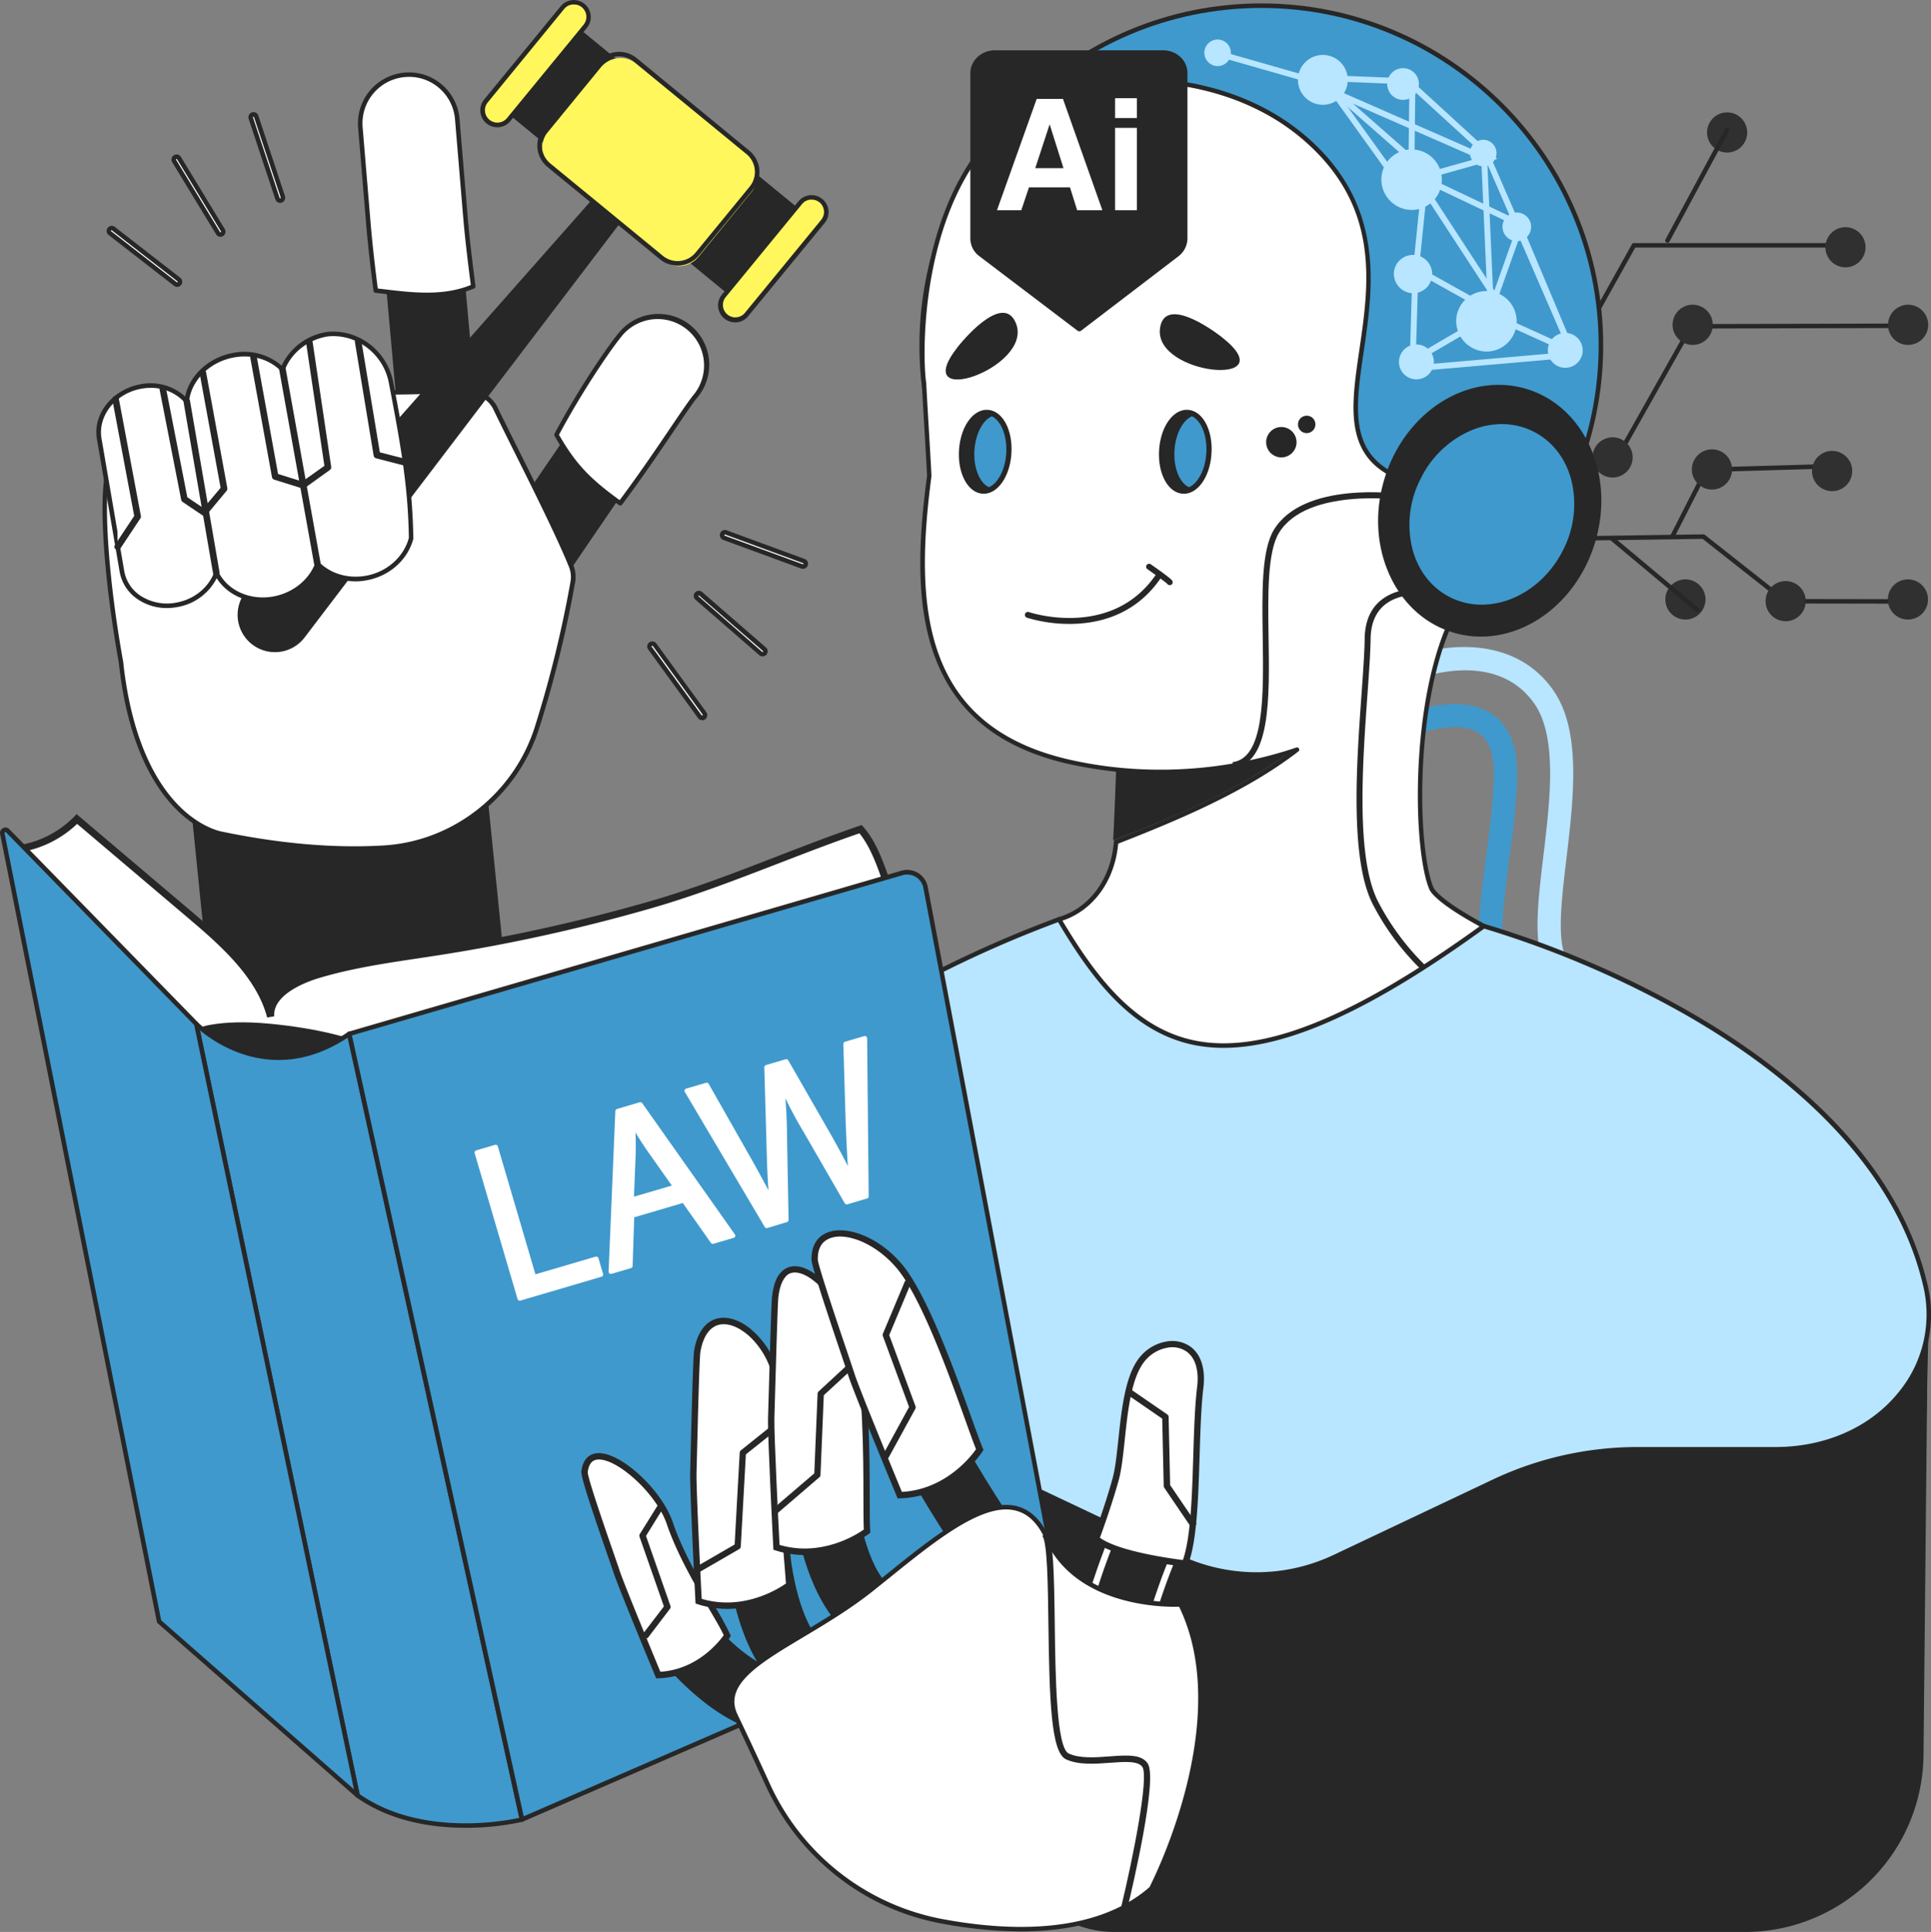 <?xml version="1.0" encoding="utf-8"?>
<svg xmlns="http://www.w3.org/2000/svg" data-name="Layer 2" viewBox="0 0 859.13 859.46">
  <rect x="0" y="0" width="859.13" height="859.46" fill="#808080" stroke="none"/>
  <defs>
    <clipPath id="a">
      <rect fill="none" height="80.2" width="97.33" x="440.19" y="30.21"/>
    </clipPath>
  </defs>
  <path d="M585.54,206.2a1,1,0,0,1,0-2L718.71,203l32.85-58.32a1,1,0,0,1,.88-.51l96.41-.25h0a1,1,0,0,1,0,2l-95.82.24-32.86,58.32a1,1,0,0,1-.87.51L585.55,206.2Z" fill="#272727"/>
  <path d="M563.89,174.94a1,1,0,1,1,0-2l126.53-.45,35.66-63.85a1,1,0,0,1,.88-.51H821a1,1,0,0,1,0,2H727.55L691.9,174a1,1,0,0,1-.88.52l-127.13.45Z" fill="#272727"/>
  <path d="M851.6,268.57h0l-57.27-.1a1,1,0,0,1-.62-.22l-36.18-28.53-174.64,2.52a1,1,0,0,1,0-2l175-2.53a1,1,0,0,1,.64.22l36.19,28.54,56.92.1a1,1,0,0,1,1,1A1,1,0,0,1,851.6,268.57Z" fill="#272727"/>
  <path d="M744,239.81a1,1,0,0,1-.46-.11,1,1,0,0,1-.44-1.35l15.18-29.82a1,1,0,0,1,.87-.56l58.34-1.66a1,1,0,0,1,.06,2L759.78,210l-14.91,29.28A1,1,0,0,1,744,239.81Z" fill="#272727"/>
  <path d="M794.6,258.5a8.93,8.93,0,1,1-9.06,8.8A8.92,8.92,0,0,1,794.6,258.5Z" fill="#303030"/>
  <path d="M849,257.75a8.93,8.93,0,1,1-9.06,8.8A8.93,8.93,0,0,1,849,257.75Z" fill="#303030"/>
  <path d="M750,257.75a8.93,8.93,0,1,1-9.06,8.8A8.93,8.93,0,0,1,750,257.75Z" fill="#303030"/>
  <path d="M815.24,200.59a8.95,8.95,0,1,1-9.06,8.83A9,9,0,0,1,815.24,200.59Z" fill="#303030"/>
  <path d="M761.8,199.9a8.94,8.94,0,1,1-9.06,8.82A8.95,8.95,0,0,1,761.8,199.9Z" fill="#303030"/>
  <path d="M753.16,135.56a8.94,8.94,0,1,1-9,8.81A8.92,8.92,0,0,1,753.16,135.56Z" fill="#303030"/>
  <path d="M821.15,101.06a8.93,8.93,0,1,1-9,8.82A8.94,8.94,0,0,1,821.15,101.06Z" fill="#303030"/>
  <path d="M768.5,50a8.93,8.93,0,1,1-9,8.83A8.94,8.94,0,0,1,768.5,50Z" fill="#303030"/>
  <path d="M849,135.56a8.94,8.94,0,1,1-9,8.83A9,9,0,0,1,849,135.56Z" fill="#303030"/>
  <path d="M717.52,194.54a8.94,8.94,0,1,1-9,8.83A9,9,0,0,1,717.52,194.54Z" fill="#303030"/>
  <path d="M741.88,108a1,1,0,0,1-.88-1.49L767.51,57.3a1,1,0,0,1,1.78,1l-26.52,49.17A1,1,0,0,1,741.88,108Z" fill="#272727"/>
  <path d="M755.14,272.3a1,1,0,0,1-.65-.23l-37.73-31.53a1,1,0,0,1,1.3-1.55l37.73,31.53a1,1,0,0,1,.12,1.42A1,1,0,0,1,755.14,272.3Z" fill="#272727"/>
  <path d="M448.73,812.34h0a47.13,47.13,0,0,0,47.13,47.12H776.37a79.43,79.43,0,0,0,79.43-78.64L857.45,615S464.67,704.73,448.73,812.34Z" fill="#272727"/>
  <path d="M858.1,588l-1.52,63.13A121,121,0,0,1,736,769.19L478.32,770l-95.66-121.2,247-51.24Z" fill="#272727"/>
  <rect fill="#272727" height="229.38" transform="matrix(.99 -.1 .1 .99 -38.87 17.95)" width="132.39" x="89.42" y="273.33"/>
  <path d="M681.22,458l-.41-.09c-28.76-7.18-24.13-42.53-19.65-76.71,1.66-12.71,3.38-25.85,3.43-37.43,0-8.87-2.29-14.86-6.89-17.8-9.28-5.92-27,.13-33.05,3a5.16,5.16,0,0,1-4.39-9.34c1.09-.52,27-12.52,43-2.34,7.8,5,11.73,13.89,11.68,26.55,0,12.23-1.81,25.7-3.52,38.73-4.78,36.49-6.53,60.75,11.92,65.36a5.16,5.16,0,0,1-2.09,10.1Z" fill="#3f99cc"/>
  <path d="M738.47,474.79a5.29,5.29,0,0,1-1.29-.39c-1.6-.73-39.53-18.21-50.46-45.42-4.49-11.18-2.42-28.51,0-48.58,2.94-24.64,6.28-52.56-4.09-67.4-17.31-24.76-52-11-52.38-10.87a5.17,5.17,0,0,1-3.89-9.57c14.7-6,47.15-10.62,64.73,14.53,12.62,18.06,9,48.06,5.88,74.54-2.14,17.88-4.15,34.77-.65,43.51,9.4,23.41,44.8,39.7,45.15,39.86a5.16,5.16,0,0,1-3,9.79Z" fill="#b8e5ff"/>
  <path d="M276,189.82l-36.81,53.9Z" fill="#fff"/>
  <path d="M237.84,261.23a17.56,17.56,0,0,1-13.19-27.4l36.8-53.91a17.55,17.55,0,0,1,29,19.79l-36.8,53.91A17.55,17.55,0,0,1,237.84,261.23Z" fill="#272727"/>
  <path d="M185.8,87.29,196.45,206Z" fill="#fff"/>
  <path d="M195.14,223.49A17.57,17.57,0,0,1,179,207.55L168.32,88.86a17.55,17.55,0,1,1,35-3.13l10.65,118.68A17.54,17.54,0,0,1,198,223.46,17.33,17.33,0,0,1,195.14,223.49Z" fill="#272727"/>
  <path d="M83.69,226.21a1.93,1.93,0,0,0,.53,0c.84-.21,83.63-20.56,114.16-25a1.8,1.8,0,0,0-.53-3.57c-30.7,4.51-113.66,24.9-114.49,25.11A1.81,1.81,0,0,0,82,224.84,1.79,1.79,0,0,0,83.69,226.21Z" fill="#272727"/>
  <path d="M210.57,127.41C209,115.8,207.78,104.94,207,96.08l-3.58-43a21.64,21.64,0,0,0-43.13,3.6l3.58,43c.72,8.56,1.87,18.74,3.26,29.57C181.84,131,196.65,133.35,210.57,127.41Z" fill="#fff"/>
  <path d="M189.9,132.2a164.79,164.79,0,0,1-19.48-1.55l-3.37-.4a1,1,0,0,1-.88-.87c-1.5-11.69-2.6-21.66-3.26-29.62l-3.58-43A22.67,22.67,0,0,1,180,32.31a22.34,22.34,0,0,1,16.46,5.19,22.57,22.57,0,0,1,8,15.5l3.58,43c.68,8.16,1.86,18.68,3.52,31.28a1,1,0,0,1-.6,1.06A52.91,52.91,0,0,1,189.9,132.2Zm-21.83-3.86,2.59.31c13,1.55,26.4,3.15,38.81-1.87-1.61-12.29-2.77-22.59-3.43-30.61l-3.59-43A20.54,20.54,0,0,0,195.17,39a20.32,20.32,0,0,0-15-4.72A20.66,20.66,0,0,0,161.34,56.6l3.58,43C165.57,107.35,166.62,117,168.07,128.34Z" fill="#272727"/>
  <path d="M306.92,145.8a21.65,21.65,0,0,0-30.52,2.45c-5.68,6.67-18.69,26.11-28.84,45.16,7.76,13.75,14.85,20.87,28.39,30.47,16.4-22,29.2-42.63,33.41-47.57A21.64,21.64,0,0,0,306.92,145.8Z" fill="#fff"/>
  <path d="M276,224.89a1,1,0,0,1-.59-.18c-14.27-10.13-21.24-17.61-28.68-30.8a1,1,0,0,1,0-1c10.53-19.76,23.59-39,29-45.35A22.7,22.7,0,0,1,307.57,145h0A22.69,22.69,0,0,1,310.13,177c-1.76,2.07-5.07,7-9.65,13.75-6.05,8.94-14.32,21.18-23.72,33.78A1,1,0,0,1,276,224.89ZM248.71,193.4c7.12,12.5,13.58,19.46,27,29.09,9.13-12.28,17.17-24.17,23.07-32.91,4.62-6.83,8-11.77,9.8-13.93a20.64,20.64,0,0,0-31.43-26.75C271.9,155.1,259.13,173.94,248.71,193.4Z" fill="#272727"/>
  <path d="M254.1,251.83c-7.43-18.38-26.32-54.81-33.63-70.05a12.94,12.94,0,0,0-11.11-7.3c-11.86-.52-23.8,0-35.71.12.29,1.87.57,3.72.86,5.56-44.64,3.66-123,10.28-126.87,31.33-2.69,14.64.17,49.75,6.2,83.1,7.58,70.94,45,76.44,45,76.44,25.72,5.34,50.25,7.44,72,6.13a76.47,76.47,0,0,0,68.25-53.85,506.62,506.62,0,0,0,15.8-64.46A12.86,12.86,0,0,0,254.1,251.83Z" fill="#fff"/>
  <path d="M157.76,378.55A292.13,292.13,0,0,1,98.59,372c-.34,0-9.74-1.53-20.14-11.89-9.51-9.46-21.67-28.5-25.61-65.44-6.28-34.71-8.83-69-6.2-83.38,3.71-20.19,67.15-27.16,126.71-32.07-.24-1.48-.47-3-.7-4.49a1,1,0,0,1,.23-.81,1,1,0,0,1,.75-.35c2.81,0,5.62-.1,8.43-.15,9-.18,18.25-.36,27.35,0a13.91,13.91,0,0,1,12,7.86c2.12,4.43,5.19,10.59,8.75,17.72,8.74,17.52,19.63,39.32,24.91,52.39a14,14,0,0,1,.83,7.56A511.66,511.66,0,0,1,240,323.61c-9.54,30.72-37.33,52.65-69.16,54.56Q164.45,378.55,157.76,378.55Zm17.06-203,.69,4.41a1,1,0,0,1-.92,1.16c-39.66,3.26-122.2,10-126,30.51-2.6,14.15,0,48.17,6.21,82.74,3.88,36.3,15.68,54.92,24.91,64.16,9.94,10,19.1,11.45,19.19,11.46,25.87,5.37,50,7.43,71.82,6.12,31-1.86,58.06-23.22,67.35-53.14a509.7,509.7,0,0,0,15.77-64.33,12,12,0,0,0-.71-6.47h0c-5.26-13-16.12-34.76-24.85-52.25-3.56-7.14-6.63-13.3-8.76-17.74a11.91,11.91,0,0,0-10.24-6.73c-9-.39-18.28-.21-27.22,0Z" fill="#272727"/>
  <rect fill="#272727" height="49.35" transform="rotate(-140.63 288.835 70.175)" width="136.58" x="220.55" y="45.5"/>
  <path d="M267.28,84.41l12.25,10-144,189.16a16.59,16.59,0,0,1-23.74,2.78h0a16.59,16.59,0,0,1-1.91-23.82Z" fill="#272727"/>
  <rect fill="#fff75c" height="60.6" rx="11.34" transform="matrix(-.77 -.63 .63 -.77 466.68 308.2)" width="87.45" x="244.74" y="40.32"/>
  <path d="M301.47,118.16a12.27,12.27,0,0,1-7.82-2.79l-50.08-41.1a12.35,12.35,0,0,1-1.71-17.37l24.06-29.32a12.36,12.36,0,0,1,17.37-1.72L333.37,67a12.32,12.32,0,0,1,1.71,17.37L311,113.65A12.35,12.35,0,0,1,301.47,118.16Zm-26-93.07a10.29,10.29,0,0,0-8,3.77L243.42,58.18a10.33,10.33,0,0,0,1.43,14.53l50.08,41.09a10.33,10.33,0,0,0,14.53-1.43l24.06-29.32a10.31,10.31,0,0,0-1.43-14.53L282,27.43A10.23,10.23,0,0,0,275.47,25.09Z" fill="#272727"/>
  <path d="M259.45,2.49h0a6.55,6.55,0,0,1,.91,9.2L226.29,53.22a6.56,6.56,0,0,1-9.21.9h0a6.55,6.55,0,0,1-.9-9.2L250.25,3.4A6.55,6.55,0,0,1,259.45,2.49Z" fill="#fff75c"/>
  <path d="M221.23,56.62a7.53,7.53,0,0,1-4.79-1.72,7.58,7.58,0,0,1-1.05-10.62L249.47,2.75a7.58,7.58,0,0,1,10.63-1h0a7.49,7.49,0,0,1,2.71,5.1,7.48,7.48,0,0,1-1.67,5.53L227.07,53.86A7.56,7.56,0,0,1,221.23,56.62ZM255.32,2l-.56,0A5.46,5.46,0,0,0,251,4L217,45.56a5.42,5.42,0,0,0-1.22,4,5.48,5.48,0,0,0,2,3.73,5.55,5.55,0,0,0,7.79-.76l34.07-41.53a5.54,5.54,0,0,0-.77-7.78h0A5.43,5.43,0,0,0,255.32,2Z" fill="#272727"/>
  <path d="M365.23,89.28h0a6.56,6.56,0,0,1,.91,9.2L332.06,140a6.55,6.55,0,0,1-9.2.9h0a6.55,6.55,0,0,1-.91-9.2L356,90.18A6.56,6.56,0,0,1,365.23,89.28Z" fill="#fff75c"/>
  <path d="M327,143.4a7.55,7.55,0,0,1-5.82-12.33l34.07-41.53a7.58,7.58,0,0,1,10.63-1h0a7.55,7.55,0,0,1,1.05,10.62l-34.08,41.53a7.45,7.45,0,0,1-5.09,2.71A6.56,6.56,0,0,1,327,143.4Zm34.1-54.59a5.07,5.07,0,0,0-.55,0,5.46,5.46,0,0,0-3.74,2l-34.07,41.52a5.53,5.53,0,0,0,8.55,7l34.07-41.53a5.52,5.52,0,0,0-.76-7.78h0A5.48,5.48,0,0,0,361.09,88.81Z" fill="#272727"/>
  <path d="M144.79,148.82a25.43,25.43,0,0,0-19.11,15.56c-5.25-5.32-13.49-8-22.18-6.31-9.79,1.91-17.31,8.76-19.75,17a20.78,20.78,0,0,0-.64,3.59c-4.63-5.41-12.46-8.23-20.75-6.62-8.77,1.71-15.52,7.85-17.7,15.19a17.67,17.67,0,0,0-.51,8l10.11,59C56.07,264.69,67.14,271.34,79,269a22.84,22.84,0,0,0,17.25-14.1c4.25,8.6,14.68,13.56,25.81,11.39,9.2-1.79,16.3-8,19.15-15.51,5.26,5.29,13.48,7.94,22.13,6.26a24.83,24.83,0,0,0,19.54-17.62c-.35-23.82-3.78-42.34-8.93-69.32a26.35,26.35,0,0,0-26.49-21.58A16.56,16.56,0,0,0,144.79,148.82Z" fill="#fff"/>
  <path d="M74.33,270.5a23.08,23.08,0,0,1-13.1-3.94,18.64,18.64,0,0,1-8-12.22l-10.11-59a18.54,18.54,0,0,1,.53-8.49C46,179,53.3,172.73,62.17,171a23,23,0,0,1,20.22,5.4c.1-.55.23-1.11.39-1.67,2.62-8.8,10.68-15.73,20.53-17.65a25.58,25.58,0,0,1,22,5.56,26.66,26.66,0,0,1,19.28-14.81,17,17,0,0,1,2.84-.29c13.16-.44,25,9.19,27.51,22.4,5.33,27.88,8.61,46.15,8.95,69.49a1.27,1.27,0,0,1,0,.28c-2.44,9.21-10.41,16.42-20.33,18.35a25.66,25.66,0,0,1-21.95-5.51,26.71,26.71,0,0,1-19.33,14.76c-10.5,2.05-20.82-2.07-25.87-10.09A24.16,24.16,0,0,1,79.19,270,25.89,25.89,0,0,1,74.33,270.5ZM67,172.55a23.26,23.26,0,0,0-4.44.43c-8.14,1.59-14.78,7.27-16.92,14.49a16.5,16.5,0,0,0-.48,7.57l10.11,59a16.65,16.65,0,0,0,7.12,10.9A21.71,21.71,0,0,0,78.81,268c7.68-1.49,14-6.65,16.49-13.46a1,1,0,0,1,.9-.66,1,1,0,0,1,1,.56c4.16,8.41,14.32,12.87,24.71,10.85,8.5-1.65,15.55-7.35,18.4-14.87a1,1,0,0,1,.73-.63,1,1,0,0,1,.93.27c5.27,5.3,13.2,7.54,21.22,6,9.11-1.77,16.44-8.34,18.72-16.75-.35-23.11-3.62-41.29-8.91-69-2.34-12.24-13.28-21.17-25.47-20.76a15.27,15.27,0,0,0-2.51.25h0c-8.47,1.65-15.5,7.37-18.35,14.93a1,1,0,0,1-.74.63,1,1,0,0,1-.93-.28c-5.26-5.34-13.22-7.59-21.26-6-9.13,1.77-16.58,8.15-19,16.24a18.81,18.81,0,0,0-.61,3.41,1,1,0,0,1-1.77.54A20.05,20.05,0,0,0,67,172.55Zm77.8-23.73h0Z" fill="#272727"/>
  <path d="M125.68,164.38l15.53,86.43Z" fill="#fff"/>
  <path d="M141.21,252.27a1.45,1.45,0,0,1-1.43-1.2l-15.53-86.43a1.46,1.46,0,1,1,2.87-.52l15.53,86.44a1.46,1.46,0,0,1-1.18,1.69A1.14,1.14,0,0,1,141.21,252.27Z" fill="#272727"/>
  <path d="M83.11,178.61l13.14,76.32Z" fill="#fff"/>
  <path d="M96.25,256.39a1.46,1.46,0,0,1-1.44-1.21L81.67,178.86a1.46,1.46,0,1,1,2.87-.5l13.15,76.32a1.48,1.48,0,0,1-1.19,1.69Z" fill="#272727"/>
  <polygon fill="#fff" points="52.35 243.22 61.25 229.79 51.44 177.6 52.35 243.22"/>
  <path d="M52.35,244.68a1.43,1.43,0,0,1-.81-.25,1.46,1.46,0,0,1-.41-2l8.58-12.93L50,177.87a1.46,1.46,0,0,1,2.87-.54l9.81,52.19a1.47,1.47,0,0,1-.22,1.08L53.56,244A1.44,1.44,0,0,1,52.35,244.68Z" fill="#272727"/>
  <path d="M90.86,229.46a1.53,1.53,0,0,1-.82-.24l-8.8-5.93a1.5,1.5,0,0,1-.62-.93L71,173.26a1.46,1.46,0,1,1,2.86-.56l9.48,48.51,7.21,4.85L98.15,217l-9.3-50.76a1.46,1.46,0,1,1,2.87-.52l9.42,51.43a1.46,1.46,0,0,1-.31,1.19L92,228.94A1.45,1.45,0,0,1,90.86,229.46Z" fill="#272727"/>
  <path d="M134.72,217.28a1.59,1.59,0,0,1-.43-.06L122,213.38a1.44,1.44,0,0,1-1-1.13l-9.61-52.92a1.45,1.45,0,0,1,1.17-1.69,1.46,1.46,0,0,1,1.7,1.17l9.45,52.05,10.79,3.36,9.83-7-8.12-54.57a1.46,1.46,0,0,1,2.89-.43l8.25,55.45a1.47,1.47,0,0,1-.59,1.4l-11.15,8A1.46,1.46,0,0,1,134.72,217.28Z" fill="#272727"/>
  <path d="M180.34,207.14a1.49,1.49,0,0,1-.36,0l-12.67-3.27a1.46,1.46,0,0,1-1.07-1.18l-8.33-50.47a1.46,1.46,0,0,1,2.88-.48L169,201.23l11.75,3a1.44,1.44,0,0,1,1,1.77A1.46,1.46,0,0,1,180.34,207.14Z" fill="#272727"/>
  <path d="M856.59,571.74C830.19,458.62,660.18,412,660.18,412l-100.51-2.14h-1.21L471.17,409S310.23,464.25,267.49,571.74c-14.39,36.18,21.31,73,66.76,73h54.92a149.66,149.66,0,0,1,63.95,14.13L525,693a80,80,0,0,0,34.12,7.53h0A80,80,0,0,0,593.18,693L665,658.87A149.61,149.61,0,0,1,729,644.74h60.86C835.27,644.74,865.33,609.17,856.59,571.74Z" fill="#b8e5ff"/>
  <path d="M559.07,701.49a81.08,81.08,0,0,1-34.55-7.63l-71.83-34.08a149,149,0,0,0-63.52-14H334.25c-25.69,0-49.56-11.66-62.3-30.44-9.3-13.7-11.22-29.31-5.4-43.95,22.18-55.78,76.57-97.23,118.29-122.18a515.54,515.54,0,0,1,86-41.17,1.33,1.33,0,0,1,.34-.05l87.29.88h1.2L660.21,411l.24,0A442.66,442.66,0,0,1,749,448.56c26.68,15,49,31.78,66.51,49.79,21.86,22.56,36,47.18,42.08,73.16a56.4,56.4,0,0,1-11,48.75c-12.86,16.2-33.53,25.49-56.73,25.49H729a149,149,0,0,0-63.51,14l-71.83,34.08A81.08,81.08,0,0,1,559.07,701.49ZM471.34,410a515.13,515.13,0,0,0-85.5,40.95c-41.44,24.79-95.45,65.93-117.41,121.18-5.57,14-3.73,28.94,5.19,42.07,12.37,18.23,35.6,29.55,60.63,29.55h54.92A150.81,150.81,0,0,1,453.55,658L525.39,692a80,80,0,0,0,67.36,0L664.58,658A150.88,150.88,0,0,1,729,643.73h60.86c22.58,0,42.67-9,55.14-24.73a54.4,54.4,0,0,0,10.65-47c-13.56-58.06-66-98.19-107.58-121.62A441.52,441.52,0,0,0,660,413l-100.39-2.13h-1.19Z" fill="#272727"/>
  <path d="M495.27,373.86c1.3-25.54,2-54,2-54l121.84-43C599,329.9,548.6,353.49,495.27,373.86Z" fill="#272727"/>
  <path d="M410.08,153.64a151.1,151.1,0,1,1,151.11,151.1A151.1,151.1,0,0,1,410.08,153.64Z" fill="#3f99cc"/>
  <path d="M561.18,305.75c-83.87,0-152.11-68.23-152.11-152.11S477.31,1.52,561.18,1.52,713.29,69.76,713.29,153.64,645.06,305.75,561.18,305.75Zm0-302.21c-82.76,0-150.09,67.34-150.09,150.1s67.33,150.09,150.09,150.09S711.27,236.4,711.27,153.64,643.94,3.54,561.18,3.54Z" fill="#272727"/>
  <path d="M502.59,35.61c-95.16,1.29-94.31,118.51-91.45,135.2v0c-.09.95,2.38,40,2.27,41-6.46,49.44-8.63,110.33,61.18,126.81,35.87,8.4,72.7,4.86,102.44-5.16-22.62,17.45-51.4,29.72-80.48,41-1.29,17.46-11.8,30.58-25.38,34.46,36.2,61.08,74,86.4,189,3-22-11.84-23.34-16.81-23.34-16.81C628.63,375.54,628,297,652.83,264c5.88-8.73,11.32-17.59,16.57-26.48-5.36-17-16.74-42.46-36.9-22-69.88-15.76,16.56-95.32-52.24-154.31C559.3,43.27,530.94,35.22,502.59,35.61Z" fill="#fff"/>
  <path d="M544.36,466.15A65.83,65.83,0,0,1,531,464.83c-27.94-5.79-45.68-30-60.69-55.35a1,1,0,0,1-.07-.89,1,1,0,0,1,.66-.59c13.76-3.93,23.44-17.11,24.66-33.56a1,1,0,0,1,.64-.87c24.75-9.63,52.75-21.18,75.36-37.29a190.73,190.73,0,0,1-97.19,3.34c-31.74-7.5-51.34-24.42-59.92-51.73-7.46-23.73-5.21-51.84-2-76.2,0-.72-.61-11.45-1.17-20.93-.82-13.84-1.11-18.87-1.11-19.86C408.5,161.08,406.68,101,437.49,64c15.89-19.12,37.8-29,65.09-29.38h0c30.54-.42,58.38,8.76,78.34,25.87,35.43,30.37,30.1,66.65,25.83,95.81-4.14,28.2-7.41,50.5,25.43,58.15,6.12-6.07,12-8.49,17.46-7.17,8.1,1.94,15.07,12,20.72,29.94a1.06,1.06,0,0,1-.09.82c-6.09,10.31-11.36,18.74-16.6,26.53C629,297.42,629.75,375.6,637.77,394.79a.78.78,0,0,1,.05.14s2,5,22.84,16.17a1,1,0,0,1,.53.82,1,1,0,0,1-.41.89C611,448.89,573.48,466.15,544.36,466.15Zm-71.67-56.59c14.64,24.52,31.94,47.74,58.71,53.29,30,6.2,70.29-9.92,126.89-50.74-19.58-10.68-22.09-15.69-22.4-16.58C627.76,376,627,296.69,652,263.38c5.12-7.61,10.31-15.9,16.28-26-5.4-16.93-11.83-26.4-19.13-28.16-4.85-1.16-10.22,1.2-15.95,7a1,1,0,0,1-1,.28C597,208.58,600.61,184.21,604.75,156c4.42-30.16,9.44-64.34-25.15-94-19.58-16.78-46.94-25.8-77-25.38h0c-26.68.36-48.07,10-63.57,28.65-30.42,36.59-28.52,96-26.9,105.37a1,1,0,0,1,0,.17V171c0,.68.58,10.78,1.11,19.69.92,15.54,1.21,20.79,1.16,21.29-7.34,56.16-5.1,110.25,60.4,125.72,33,7.72,69.15,5.89,101.89-5.13a1,1,0,0,1,.94,1.75c-23.41,18.05-53.59,30.61-80.14,41C496.07,391.74,486.44,405,472.69,409.56Zm29.9-373.95h0Z" fill="#272727"/>
  <path d="M617.19,213.5c8.78-29.23,36.32-46.78,61.51-39.21s38.5,37.4,29.71,66.62-36.32,46.78-61.51,39.21S608.4,242.72,617.19,213.5Z" fill="#272727"/>
  <path d="M658.88,283.2a42.76,42.76,0,0,1-12.36-1.82c-12.56-3.76-22.65-13-28.42-25.91s-6.52-27.91-2.17-42.35c7.41-24.68,28.3-41.91,50.8-41.91A43,43,0,0,1,679.08,173c12.56,3.78,22.66,13,28.43,25.92s6.51,27.91,2.17,42.35C702.27,266,681.38,283.2,658.88,283.2Zm7.85-109.35c-21.35,0-41.2,16.46-48.27,40-4.16,13.83-3.43,28.22,2,40.51s15,20.92,26.77,24.46a40.27,40.27,0,0,0,11.6,1.71c21.34,0,41.19-16.46,48.27-40,4.16-13.83,3.43-28.22-2.06-40.51s-15-20.92-26.77-24.47A40.24,40.24,0,0,0,666.73,173.85Z" fill="#272727"/>
  <path d="M631.19,212.45c10.5-20.86,33.58-30.42,51.56-21.37s24,33.29,13.53,54.15-33.59,30.41-51.56,21.37S620.69,233.3,631.19,212.45Z" fill="#3f99cc"/>
  <path d="M659.18,271a33,33,0,0,1-14.92-3.5c-9-4.51-15.33-12.79-18-23.31a46.6,46.6,0,0,1,4-32.2h0a46.53,46.53,0,0,1,23.49-22.37c10-4.15,20.46-4,29.42.56s15.34,12.79,18,23.3a46.6,46.6,0,0,1-4,32.2C689.2,261.53,674,271,659.18,271Zm9-82.33a35.66,35.66,0,0,0-13.67,2.81A44.61,44.61,0,0,0,632.1,212.9h0a44.61,44.61,0,0,0-3.83,30.8c2.48,9.94,8.49,17.75,16.91,22,17.45,8.79,40-.6,50.21-20.91A44.63,44.63,0,0,0,699.21,214c-2.48-9.94-8.49-17.74-16.92-22A31.1,31.1,0,0,0,668.22,188.67Zm-37,23.78h0Z" fill="#272727"/>
  <path d="M548.71,341.69l-.34-2.62c14.23-1.83,13.82-29.24,13.43-55.75-.3-19.83-.58-38.55,5-47.69,13.33-21.68,55.06-16.08,56.82-15.83l-.36,2.61c-.42-.06-41.78-5.6-54.21,14.61-5.22,8.47-4.93,27.68-4.65,46.26C564.85,311,565.28,339.56,548.71,341.69Z" fill="#272727"/>
  <path d="M576.85,196.72a6.76,6.76,0,1,1-6.76-6.76A6.77,6.77,0,0,1,576.85,196.72Z" fill="#272727"/>
  <path d="M585.23,188.7a3.87,3.87,0,1,1-3.86-3.76A3.81,3.81,0,0,1,585.23,188.7Z" fill="#272727"/>
  <path d="M428.06,199.68c.79-9.55,6.05-16.72,11.73-16s9.63,9,8.84,18.6-6.05,16.72-11.73,16S427.25,209.23,428.06,199.68Z" fill="#272727"/>
  <path d="M437.68,219.64a7.69,7.69,0,0,1-.95-.06c-6.48-.8-10.87-9.59-10-20s6.67-18,13.21-17.21,10.86,9.61,10,20C449.12,212.22,443.85,219.64,437.68,219.64ZM439,185c-4.63,0-8.95,6.66-9.63,14.84-.73,8.7,2.79,16.56,7.69,17.17s9.52-6.12,10.25-14.8-2.8-16.56-7.69-17.18C439.42,185,439.21,185,439,185Z" fill="#272727"/>
  <path d="M517.13,199.68c.79-9.55,6-16.72,11.73-16s9.63,9,8.84,18.6-6.05,16.72-11.73,16S516.32,209.23,517.13,199.68Z" fill="#272727"/>
  <path d="M526.75,219.64a7.69,7.69,0,0,1-1-.06c-6.48-.8-10.87-9.59-10-20s6.67-18,13.21-17.21,10.86,9.61,10,20C538.19,212.22,532.92,219.64,526.75,219.64ZM528.08,185c-4.64,0-9,6.66-9.64,14.84-.73,8.7,2.79,16.56,7.69,17.17s9.52-6.12,10.25-14.8-2.8-16.56-7.69-17.18C528.49,185,528.28,185,528.08,185Z" fill="#272727"/>
  <path d="M441.26,184.12c-4.42,1.61-8.08,7.77-8.73,15.58-.73,8.72,2.54,16.3,7.43,18.12,4.4-1.64,8-7.75,8.66-15.54C449.35,193.58,446.12,186,441.26,184.12Z" fill="#3f99cc"/>
  <path d="M440,218.83a1,1,0,0,1-.35-.06c-5.44-2-8.84-10.09-8.08-19.16.67-8,4.44-14.64,9.38-16.44a1.05,1.05,0,0,1,.7,0c5.4,2.05,8.77,10.12,8,19.19-.67,8-4.41,14.58-9.32,16.41A1,1,0,0,1,440,218.83Zm1.29-33.62c-4,1.72-7.13,7.62-7.71,14.57-.66,7.84,2.09,15,6.42,16.95,4-1.74,7.08-7.63,7.65-14.53C448.27,194.35,445.55,187.16,441.25,185.21Z" fill="#272727"/>
  <path d="M530.33,184.12c-4.41,1.61-8.08,7.77-8.73,15.58-.74,8.72,2.54,16.3,7.43,18.12,4.39-1.64,8-7.75,8.66-15.54C538.42,193.58,535.19,186,530.33,184.12Z" fill="#3f99cc"/>
  <path d="M529,218.83a1,1,0,0,1-.35-.06c-5.45-2-8.85-10.09-8.08-19.16.67-8,4.44-14.64,9.38-16.44a1.05,1.05,0,0,1,.7,0c5.41,2.05,8.77,10.12,8,19.19-.67,8-4.41,14.58-9.31,16.41A1.13,1.13,0,0,1,529,218.83Zm1.29-33.62c-4,1.72-7.13,7.62-7.71,14.57-.66,7.84,2.08,15,6.42,16.95,4-1.74,7.08-7.63,7.65-14.53C537.34,194.35,534.62,187.16,530.32,185.21Z" fill="#272727"/>
  <path d="M475.89,277.55a65.29,65.29,0,0,1-19-2.76,1.32,1.32,0,0,1,.86-2.5c.37.13,37.42,12.46,57.08-17.48a1.32,1.32,0,0,1,2.21,1.45C505.68,273.6,488.85,277.55,475.89,277.55Z" fill="#272727"/>
  <path d="M520.39,260.29a1.34,1.34,0,0,1-1.1-.58c-.61-.66-4.89-3.78-8.73-6.47a1.32,1.32,0,1,1,1.51-2.16c8.92,6.23,9.32,7,9.48,7.26a1.32,1.32,0,0,1-1.16,2Z" fill="#272727"/>
  <path d="M544,150.3c27.91,22.29-30.54,16.69-27.91-4.13C517.89,132,537.54,145.15,544,150.3Z" fill="#272727"/>
  <path d="M425.93,154.58c-21.95,28.18,33.59,9.12,26.17-10.51C447.06,130.74,431,148.07,425.93,154.58Z" fill="#272727"/>
  <path d="M638.52,263.77a1.33,1.33,0,0,1-1.53,1.07c-.13,0-13.11-2.25-21,4.31-4,3.31-6.09,8.37-6.18,15-.09,6.22-.68,14.64-1.38,24.43-2.2,30.77-5.24,72.89,4.63,92.37a110.85,110.85,0,0,0,21.47,28.89l-2.36,1.38a113.86,113.86,0,0,1-21.47-29.09c-10.19-20.11-7.15-62.67-4.9-93.74.68-9.73,1.29-18.13,1.36-24.28.11-7.49,2.52-13.23,7.15-17,8.87-7.33,22.6-5,23.17-4.87A1.32,1.32,0,0,1,638.52,263.77Z" fill="#272727"/>
  <path d="M622.42,161a7.76,7.76,0,1,1,7.75,7.76A7.75,7.75,0,0,1,622.42,161Z" fill="#b8e5ff"/>
  <path d="M688.65,155.87a7.76,7.76,0,1,1,7.76,7.75A7.77,7.77,0,0,1,688.65,155.87Z" fill="#b8e5ff"/>
  <path d="M647.88,142.62a13.46,13.46,0,1,1,13.46,13.77A13.6,13.6,0,0,1,647.88,142.62Z" fill="#b8e5ff"/>
  <path d="M614.58,79.63A13.46,13.46,0,1,1,628,93.4,13.61,13.61,0,0,1,614.58,79.63Z" fill="#b8e5ff"/>
  <path d="M535.82,23.41a5.91,5.91,0,1,1,5.91,6A6,6,0,0,1,535.82,23.41Z" fill="#b8e5ff"/>
  <path d="M654,68a5.91,5.91,0,1,1,5.91,6A6,6,0,0,1,654,68Z" fill="#b8e5ff"/>
  <path d="M577.47,35.49a11.09,11.09,0,1,1,11.09,11.13A11.1,11.1,0,0,1,577.47,35.49Z" fill="#b8e5ff"/>
  <path d="M617.19,37.36a7.05,7.05,0,1,1,7,7.07A7.06,7.06,0,0,1,617.19,37.36Z" fill="#b8e5ff"/>
  <path d="M620.15,121.55a8.53,8.53,0,1,1,8.52,8.91A8.71,8.71,0,0,1,620.15,121.55Z" fill="#b8e5ff"/>
  <path d="M668.48,100.77a6.37,6.37,0,1,1,6.37,6.51A6.44,6.44,0,0,1,668.48,100.77Z" fill="#b8e5ff"/>
  <path d="M632.77,159.38a1.3,1.3,0,0,1-1.14-.65,1.32,1.32,0,0,1,.47-1.81l31.31-18.29,34.51,15.64a1.32,1.32,0,0,1-1.09,2.41L663.56,141.6l-30.13,17.6A1.31,1.31,0,0,1,632.77,159.38Z" fill="#b8e5ff"/>
  <path d="M663.81,140l-31.69-17.7a1.34,1.34,0,0,1-.51-1.8,1.32,1.32,0,0,1,1.8-.51l29,16.18L675,100.72,628.42,78.58l32.42-9.09L629.68,41l-.41,32.62L589.65,38.81,543.87,25.72a1.32,1.32,0,0,1,.72-2.54l46.35,13.25,35.76,31.4L627.1,35l39,35.71-30.21,8.47,42.37,20.13Z" fill="#b8e5ff"/>
  <path d="M627.07,165.39l1.24-41.61a1.32,1.32,0,0,1,2.64.08L629.8,162.5l68.37-5.94a1.32,1.32,0,1,1,.23,2.63Z" fill="#b8e5ff"/>
  <path d="M664.87,133a1.32,1.32,0,0,1-1.11-.6L634.59,87.72l-3,29.36a1.32,1.32,0,0,1-2.63-.27L632.72,80,666,131a1.32,1.32,0,0,1-.38,1.83A1.37,1.37,0,0,1,664.87,133Z" fill="#b8e5ff"/>
  <path d="M697.28,154.86,661.36,72.13,597,43.94,622.51,79.4a1.32,1.32,0,0,1-2.14,1.54l-31.1-43.3,74.1,32.49,14.08,32.41a1.35,1.35,0,0,1,1,.79l21.25,50.49Z" fill="#b8e5ff"/>
  <path d="M663.06,133a1.32,1.32,0,0,1-1.32-1.26l-2.82-63.47a1.31,1.31,0,0,1,1.26-1.37,1.33,1.33,0,0,1,1.38,1.26l2.82,63.46a1.32,1.32,0,0,1-1.26,1.38Z" fill="#b8e5ff"/>
  <path d="M625.36,37.51h-.05L588.66,36a1.33,1.33,0,0,1-1.27-1.38,1.31,1.31,0,0,1,1.37-1.26l36.65,1.47a1.33,1.33,0,0,1,0,2.65Z" fill="#b8e5ff"/>
  <path d="M517.4,23.7H442.63c-5.36,0-9.59,4-9.59,8.85v73.52a8.52,8.52,0,0,0,3.54,6.85l43.61,33.13,43.38-33.13a8.75,8.75,0,0,0,3.42-6.85V32.55C527,27.6,522.77,23.7,517.4,23.7Z" fill="#272727"/>
  <path d="M480.19,147.37a1.29,1.29,0,0,1-.8-.27L435.78,114a9.78,9.78,0,0,1-4.06-7.9V32.55c0-5.61,4.9-10.17,10.91-10.17H517.4c6.12,0,10.91,4.47,10.91,10.17v73.52a10.12,10.12,0,0,1-3.93,7.89L481,147.1A1.33,1.33,0,0,1,480.19,147.37ZM442.63,25c-4.56,0-8.27,3.37-8.27,7.52v73.52a7.16,7.16,0,0,0,3,5.78l42.81,32.54,42.59-32.52a7.46,7.46,0,0,0,2.9-5.8V32.55c0-4.22-3.63-7.52-8.27-7.52Z" fill="#272727"/>
  <g clip-path="url(#a)">
    <path d="M472.93,44l17.53,49.52H479.24l-3.19-10.18H457.81l-3.42,10.18H443.57L461.24,44ZM467,55.31,460.6,74.8h12.56Z" fill="#fff"/>
  </g>
  <g clip-path="url(#a)">
    <path d="M505.81,56.89V93.51h-9.7V56.89Zm0-13.2v8.83h-9.7V43.69Z" fill="#fff"/>
  </g>
  <path d="M242.54,479c-25.6,10.13-49.36,23.67-75,33.87-6.68,2.65-13.74,5.13-21.06,4.86-6.51-.24-12.61-2.62-18.53-5l-45.51-18c-2.88-1.14-5.84-2.32-8-4.3s-3.64-4.89-4.89-7.6A682.46,682.46,0,0,0,8.67,377.56a46.44,46.44,0,0,0,25.55-13.22l49.37,41.85c15.62,13.24,31.94,27.54,36.83,46.08-.6-9.24,10.6-15.46,20.6-18.51,17.28-5.27,35.55-7.48,53.56-10.29a767,767,0,0,0,95.18-21.09c32.14-9.3,61.76-22.81,93.08-33.54,8.49,9.43,12.08,27.17,16.89,38.67a4,4,0,0,1,.46,2.63c-.41,1.41-2.19,2.11-3.74,2.66-20.38,7.22-36.37,21.37-55.05,31.49-28.26,15.32-61.81,21-92.47,32.24C246.78,477.31,244.66,478.13,242.54,479Z" fill="#fff"/>
  <path d="M147.62,519.31l-1.16,0c-6.88-.26-13.35-2.82-19.06-5.08l-45.51-18c-2.85-1.13-6.08-2.4-8.53-4.6s-3.93-5.24-5.25-8.08A682.2,682.2,0,0,0,7.36,378.47l-1.45-2.06L8.4,376a44.53,44.53,0,0,0,24.66-12.75l1-1.09L84.62,405c12.92,10.95,28.69,24.31,35.46,41.21,2.77-5.75,10-10.74,20.48-13.95,14.53-4.44,29.92-6.75,44.81-9,3-.45,6-.9,9-1.37a766.24,766.24,0,0,0,95-21c19.26-5.57,38-12.79,56-19.78,12-4.64,24.46-9.45,37-13.74l1-.34.7.79c6.16,6.84,9.82,17.84,13,27.55,1.4,4.19,2.71,8.16,4.14,11.56a5.47,5.47,0,0,1,.52,3.68c-.66,2.29-3.21,3.19-4.74,3.74-12.63,4.47-23.82,11.82-34.65,18.93-6.47,4.26-13.17,8.66-20.17,12.46-18.1,9.81-38.63,15.77-58.47,21.53-11.35,3.3-23.08,6.71-34.21,10.79q-3.19,1.17-6.35,2.43c-12.86,5.08-25.48,11.14-37.68,17s-24.54,11.79-37.28,16.87C162.1,516.73,155,519.31,147.62,519.31ZM11.37,378.65A684.24,684.24,0,0,1,71,482.18c1.25,2.7,2.42,5.21,4.51,7.08s4.85,2.93,7.58,4l45.5,18c5.47,2.17,11.67,4.62,18,4.85,7.19.29,14.33-2.32,20.42-4.74,12.64-5,25.07-11,37.08-16.78,12.26-5.88,24.93-12,37.89-17.09q3.18-1.28,6.42-2.46c11.24-4.12,23-7.54,34.42-10.86,19.68-5.71,40-11.63,57.84-21.28,6.88-3.72,13.52-8.09,19.95-12.31,11-7.21,22.34-14.68,35.33-19.28.82-.29,2.54-.9,2.74-1.61a3.17,3.17,0,0,0-.4-1.56c-1.47-3.52-2.81-7.54-4.22-11.8-3-9-6.39-19.22-11.7-25.63-12.12,4.18-24.17,8.83-35.84,13.34-18.15,7-36.91,14.26-56.3,19.87A770.48,770.48,0,0,1,194.83,425c-3,.47-6,.92-9,1.37-14.78,2.21-30.06,4.51-44.36,8.87-4.73,1.45-20.12,6.94-19.48,16.89l-3.13.51C114,434,96.55,419.27,82.56,407.41l-48.25-40.9A47.72,47.72,0,0,1,11.37,378.65Z" fill="#272727"/>
  <path d="M87.64,457.49s9.46-4.24,32.3-2.08,35.68,6.67,35.68,6.67l-23.11,31.37L82.56,474.83Z" fill="#272727"/>
  <path d="M232.25,809.45s-42.67,10.82-73.18-10.74L87.34,455.53s29.77,30.78,68,4.39Z" fill="#3f99cc"/>
  <path d="M207.1,813.12c-14.69,0-33.23-2.71-48.61-13.58a1.06,1.06,0,0,1-.41-.62L86.35,455.74a1,1,0,0,1,1.72-.91,55.48,55.48,0,0,0,19.36,11.87c15.87,5.68,31.81,3.12,47.38-7.61a1,1,0,0,1,.94-.11,1,1,0,0,1,.62.72l76.87,349.53a1,1,0,0,1-.74,1.2A116.4,116.4,0,0,1,207.1,813.12Zm-47.12-15c27.24,19,64.65,12,71.07,10.57l-76.34-347.1c-31.84,21.05-58,3.21-65.75-3.25Z" fill="#272727"/>
  <path d="M155.38,459.92l245.94-71.59a8.33,8.33,0,0,1,10.5,6.44l57.6,304.6a8.33,8.33,0,0,1-4.86,9.18L232.25,809.45Z" fill="#3f99cc"/>
  <path d="M232.25,810.46a1,1,0,0,1-1-.79L154.39,460.14a1,1,0,0,1,.71-1.19L401,387.36a9.34,9.34,0,0,1,11.78,7.23l57.6,304.6A9.29,9.29,0,0,1,465,709.48L232.65,810.37A.93.93,0,0,1,232.25,810.46ZM156.57,460.62,233,808,464.15,707.62a7.25,7.25,0,0,0,4.27-8.06L410.82,395a7.31,7.31,0,0,0-9.22-5.66Z" fill="#272727"/>
  <path d="M87.34,455.53,3.41,369.58A1.4,1.4,0,0,0,1,370.84L70.79,721.35l88.28,77.36Z" fill="#3f99cc"/>
  <path d="M159.07,799.72a1,1,0,0,1-.66-.25L70.12,722.11a1,1,0,0,1-.32-.56L.05,371a2.41,2.41,0,0,1,4.09-2.15l83.92,85.95a1,1,0,0,1,.27.5l71.73,343.18a1,1,0,0,1-.48,1.08A1,1,0,0,1,159.07,799.72Zm-87.36-78.9L157.47,796,86.41,456,2.69,370.29a.37.37,0,0,0-.46-.07.36.36,0,0,0-.2.42Z" fill="#272727"/>
  <path d="M212.15,512.73l8.38-2.46,17,57.88L265.29,560l2.06,7-36.11,10.62Z" fill="#fff" stroke="#fff" stroke-linecap="round" stroke-linejoin="round" stroke-width="2.02"/>
  <path d="M281.19,540.77l-.74,22.4-8.67,2.55,3-71.4,10.11-3,41.24,58.4-9,2.63L304.2,534ZM300.55,528l-11.86-16.81c-2.69-3.81-4.78-7.38-6.85-10.86l-.19.06c.17,4.14.27,8.4.18,12.71L281,533.71Z" fill="#fff" stroke="#fff" stroke-linecap="round" stroke-linejoin="round" stroke-width="2.02"/>
  <path d="M341.12,545.33l-35.56-60.07,8.86-2.6,17.37,30.57c4.3,7.53,8.41,15.11,11.41,21l.19-.06c-.83-6.76-1.08-15.06-1.33-24.09l-1-35.3,8.77-2.58,17.58,30.62c4.1,7.16,8.09,14.36,11.07,20.92l.19-.06c-.75-7.52-1-15.29-1.4-24l-1.05-35.27,8.57-2.52.69,70.32-8.76,2.58-18.13-31.4a201.26,201.26,0,0,1-10.47-19.94l-.19.06a212.81,212.81,0,0,1,1.22,22.66l.7,36.52Z" fill="#fff" stroke="#fff" stroke-linecap="round" stroke-linejoin="round" stroke-width="2.02"/>
  <path d="M300.21,723.13s20.52,30.23,46.68,35Z" fill="#fff"/>
  <path d="M315,758.53a123.59,123.59,0,0,1-26.44-27.46l23.38-15.91c4.84,7.07,21,26.07,37.56,29.12l-5.13,27.81C333.26,770.05,323.3,764.71,315,758.53Z" fill="#272727"/>
  <path d="M323.59,727.61S313,744.54,292.86,745.17c0,0-16.49-39.66-18.57-46.08s-14.55-41.24-14.19-44.36c2.18-18.62,31.7,4.55,37.87,22.79C304.88,698,319.78,718.76,323.59,727.61Z" fill="#fff"/>
  <path d="M291.93,746.62l-.37-.9c-.68-1.62-16.54-39.79-18.61-46.19-.5-1.54-1.59-4.71-3-8.69-7.52-21.78-11.55-34-11.28-36.27.45-3.85,2-6.38,4.61-7.51,5.27-2.28,12.65,2.27,16.59,5.19,8.79,6.53,16.6,16.5,19.41,24.82,4.49,13.28,12.55,27,18.43,37a139.91,139.91,0,0,1,7.15,13l.29.68-.39.63c-.45.72-11.26,17.58-31.88,18.23Zm-13.72-92.1c-5.77-4.28-10.92-6.1-13.78-4.86-1.62.7-2.6,2.46-2.93,5.24-.1,2.43,7.5,24.44,11.15,35,1.39,4,2.49,7.19,3,8.74,1.86,5.75,15.67,39.08,18.15,45.06,16.41-1,26.12-13.34,28.19-16.25-1.37-3-3.84-7.16-6.68-12-5.94-10.11-14.08-24-18.67-37.51C294,670.16,286.58,660.73,278.21,654.52Z" fill="#272727"/>
  <polygon fill="#fff" points="293.8 670.3 285.85 683.15 296.95 714.89 286.86 728.07 293.8 670.3"/>
  <path d="M288,728.93l-2.24-1.72,9.62-12.57-10.84-31a1.43,1.43,0,0,1,.13-1.21l8-12.85L295,671l-7.59,12.28,10.87,31.11a1.39,1.39,0,0,1-.21,1.32Z" fill="#272727"/>
  <path d="M497.64,719.38s7.63-26.92,16.11-42.18Z" fill="#fff"/>
  <path d="M484,715.52c.33-1.16,8.19-28.69,17.37-45.19l24.71,13.74c-7.57,13.62-14.8,38.92-14.87,39.17Z" fill="#272727"/>
  <path d="M483.19,716.66a1.41,1.41,0,0,1-.39-.45,1.43,1.43,0,0,1-.13-1.07c.34-1.17,8.25-28.87,17.49-45.5a1.41,1.41,0,0,1,1.92-.55l24.72,13.74a1.43,1.43,0,0,1,.55,1.93c-7.46,13.4-14.68,38.61-14.75,38.87a1.43,1.43,0,0,1-1.75,1l-27.2-7.72A1.3,1.3,0,0,1,483.19,716.66ZM502,672.26c-7.77,14.53-14.49,36.57-16.17,42.29l24.48,7c1.58-5.3,7.57-24.84,13.93-36.87Z" fill="#fff"/>
  <path d="M527.22,695.53s-30.78-3.37-39.53-11c0,0,5.2-13.82,8.69-26.51s2.49-40.71,11.21-52.59,29.16-10.8,26.43,11.76S533.48,679.79,527.22,695.53Z" fill="#fff"/>
  <path d="M487.65,686.31c-.32-.24-.61-.47-.89-.71L486,685l.35-.92c.05-.13,5.21-13.9,8.65-26.39,1.19-4.31,1.86-10.63,2.58-17.32,1.38-13,2.95-27.68,8.85-35.73a19.62,19.62,0,0,1,12.72-7.88,14.06,14.06,0,0,1,10.59,2.39c4.66,3.46,6.67,9.94,5.66,18.26s-1.33,19-1.68,30.22c-.58,18.86-1.18,38.37-5.2,48.48l-.4,1-1.07-.12C525.87,696.81,497.51,693.62,487.65,686.31Zm40.42-84.94a11.25,11.25,0,0,0-8.48-1.86,16.74,16.74,0,0,0-10.86,6.76c-5.45,7.43-7,21.73-8.32,34.35-.73,6.81-1.41,13.23-2.66,17.77-2.95,10.7-7.14,22.31-8.38,25.68,8.26,6.07,31.59,9.27,36.92,9.93,3.5-9.94,4.07-28.52,4.62-46.51.35-11.31.68-22,1.71-30.47C533.5,609.76,531.88,604.2,528.07,601.37Z" fill="#272727"/>
  <path d="M449.79,702.17c-10-16.86-36.11-53.09-41.5-72.54Z" fill="#fff"/>
  <path d="M437.63,709.4c-2.49-4.2-6.1-9.77-10.29-16.22-12.53-19.31-28.12-43.35-32.68-59.78l27.25-7.55c3.39,12.24,18.9,36.13,29.16,51.94,4.34,6.7,8.09,12.48,10.87,17.16Z" fill="#272727"/>
  <path d="M366.2,660.81s2.77,47,25,58.5Z" fill="#fff"/>
  <path d="M379.54,728.66c-23.85-17.69-27.14-61.75-27.45-67L380.31,660l-14.11.83,14.11-.85c1,15.75,7.16,41.53,17.35,46.8l-13,25.11A37.45,37.45,0,0,1,379.54,728.66Z" fill="#272727"/>
  <path d="M336.94,685.23s1.52,40.43,19.81,56.53Z" fill="#fff"/>
  <path d="M347.41,752.37c-22.21-19.54-24.42-61.85-24.6-66.61l28.25-1.06-14.12.53,14.12-.55c.54,13.33,5.1,37.73,15,46.47Z" fill="#272727"/>
  <path d="M351.14,705.08s-18.15,14.33-40.31,7.21c0,0-2.58-49.64-2.34-57.44s1.13-50.29,1.75-53.87c4.89-28.05,36.44-7.19,36,20.3C345.92,646.23,350.42,694,351.14,705.08Z" fill="#fff"/>
  <path d="M309.47,713.34l-.06-1c-.1-2-2.57-49.79-2.34-57.56.05-1.69.13-5,.24-9.18.5-20.31,1.07-42.21,1.54-44.89,1.57-9,5.67-12.43,8.83-13.69,4.43-1.77,10-.53,15.3,3.4A38.6,38.6,0,0,1,347.7,621.3c-.28,19.51,2.47,53.64,3.95,72,.42,5.21.75,9.31.9,11.71l.05.74-.58.46c-.77.61-19,14.71-41.62,7.45ZM331.3,592.72c-4.49-3.33-9.07-4.44-12.57-3s-6,5.42-7.09,11.55c-.47,2.7-1.14,29.87-1.5,44.47-.11,4.19-.19,7.5-.24,9.19-.21,7.05,1.93,49.31,2.29,56.34,18.63,5.49,34.31-4.58,37.49-6.83-.17-2.45-.47-6.22-.85-10.89-1.48-18.39-4.24-52.6-4-72.25C345.05,608.63,338.19,597.82,331.3,592.72Z" fill="#272727"/>
  <path d="M385.78,681.15s-18.15,14.33-40.32,7.21c0,0-2.57-49.64-2.34-57.45s1.37-50.25,1.76-53.86c3-27.5,30-3.91,36,20.3S385.06,670,385.78,681.15Z" fill="#fff"/>
  <path d="M344.1,689.41l-.05-1c-.1-2-2.57-49.79-2.34-57.56l.2-6.93c.43-15.38,1.24-44,1.57-47,.75-6.95,3-11.3,6.79-12.94,3.58-1.56,8.08-.45,13,3.21,8.35,6.19,16.16,18.46,19,29.84,4.55,18.23,4.64,50.31,4.69,69.47,0,6.59,0,11.8.21,14.58l.05.74-.58.46c-.77.6-19,14.71-41.63,7.44Zm17.51-120c-4-3-7.65-4-10.21-2.89s-4.48,4.87-5.11,10.65c-.32,2.92-1.15,32.57-1.56,46.82l-.19,6.94c-.21,7,1.93,49.31,2.29,56.34,18.64,5.49,34.34-4.6,37.5-6.84-.15-3-.16-7.89-.18-14,0-19-.14-50.89-4.6-68.8C376.86,586.9,369.48,575.28,361.61,569.44Z" fill="#272727"/>
  <path d="M435.88,644.85s-12.3,19.58-35.57,20.3c0,0-19.05-45.91-21.45-53.34s-16.29-47.72-16.38-51.35c-.48-19,27-13.73,40.76,7.06S431.47,634.6,435.88,644.85Z" fill="#fff"/>
  <path d="M399.37,666.59l-.37-.9c-.78-1.88-19.1-46.05-21.48-53.45-.56-1.74-1.76-5.29-3.26-9.74-6.91-20.56-13.12-39.24-13.19-42-.18-7,3.14-10.26,6-11.72,6.34-3.29,16.77-.93,26,5.89a48.67,48.67,0,0,1,11.44,12.07c10.39,15.66,21.21,45.85,27.68,63.89,2.22,6.21,4,11.11,5.08,13.67l.29.68-.39.63c-.52.82-13,20.22-36.73,20.95ZM391.3,556.94c-8.34-6.19-17.57-8.46-23-5.65-3.06,1.59-4.55,4.66-4.44,9.14C364,563,372.73,589.07,377,601.6c1.5,4.47,2.7,8,3.26,9.77,2.16,6.72,18.33,45.82,21,52.32,19.41-1.06,30.82-15.83,33-19-1.14-2.77-2.79-7.39-4.84-13.11-6.43-17.92-17.18-47.91-27.38-63.29A45.63,45.63,0,0,0,391.3,556.94Z" fill="#272727"/>
  <path d="M512.21,840.15s39-74,13-126.45c0,0-44.48,3-59.23-29.27s-47.54-1.79-78.38,22.71-70.35,35.41-60.34,56.13c4,8.28,9.2,19.47,14.32,30.64,14.35,31.32,42.79,54.16,76.63,60.63C450,860.61,487.94,861.41,512.21,840.15Z" fill="#fff"/>
  <path d="M454.21,859.22A195.09,195.09,0,0,1,418,855.53c-33.84-6.47-62.76-29.35-77.36-61.2-6-13-10.77-23.31-14.31-30.62-7.19-14.87,9.29-24.72,30.14-37.19,9.65-5.78,20.58-12.32,30.48-20.18,2.56-2,5.15-4.12,7.73-6.2,20.63-16.63,42-33.82,57.46-30.17,6.18,1.46,11.14,6.18,14.74,14,14.29,31.22,57.81,28.71,58.24,28.68a1,1,0,0,1,1,.56c13.6,27.36,9.32,60.56,3.34,83.59a228.16,228.16,0,0,1-16.35,43.78,1,1,0,0,1-.23.28C497,854.79,475.37,859.22,454.21,859.22Zm-6.5-187.73c-14.24,0-33.27,15.34-51.73,30.23l-7.75,6.21c-10,7.94-21,14.52-30.7,20.32-20,11.94-35.73,21.37-29.35,34.58,3.54,7.32,8.36,17.64,14.33,30.66a105.78,105.78,0,0,0,75.9,60.06c28.77,5.5,68.23,7.51,93-14,2-3.91,37.56-74.62,13.19-124.78-5.72.2-45.67.41-59.53-29.88-3.37-7.36-7.74-11.59-13.36-12.91A17.52,17.52,0,0,0,447.71,671.49Zm64.5,168.66h0Z" fill="#272727"/>
  <polygon fill="#fff" points="502.17 619.12 518.49 630.35 519.17 661.07 531.24 678.82 502.17 619.12"/>
  <path d="M530.07,679.61,518,661.86a1.45,1.45,0,0,1-.24-.76l-.67-30-15.72-10.81L503,618l16.32,11.22a1.41,1.41,0,0,1,.62,1.13l.67,30.31L532.41,678Z" fill="#272727"/>
  <polygon fill="#fff" points="404.03 570.23 394.13 593.87 406.01 626.04 393.96 648.08 404.03 570.23"/>
  <path d="M392.72,647.4l11.74-21.48L392.8,594.36a1.49,1.49,0,0,1,0-1l9.91-23.63,2.61,1.09-9.69,23.12,11.69,31.65a1.41,1.41,0,0,1-.09,1.17l-12.05,22Z" fill="#272727"/>
  <polygon fill="#fff" points="377.21 608.96 365.17 620.05 363.68 656.13 344.13 672.84 377.21 608.96"/>
  <path d="M345.05,673.92l-1.84-2.15,19.08-16.32L363.76,620a1.47,1.47,0,0,1,.45-1l12-11.09,1.92,2.08-11.61,10.7-1.47,35.48a1.39,1.39,0,0,1-.49,1Z" fill="#272727"/>
  <polygon fill="#fff" points="342.88 636.4 330.48 646.27 328.17 687.94 310.65 698.06 342.88 636.4"/>
  <path d="M311.36,699.28,310,696.84l16.85-9.74,2.26-40.91a1.45,1.45,0,0,1,.53-1L342,635.3l1.76,2.21L331.85,647l-2.27,41a1.4,1.4,0,0,1-.7,1.14Z" fill="#272727"/>
  <path d="M464.9,682.42c5.89,7.89-.91,93.79,10,98.92s30.24-2.8,34.61,4-9.18,63-9.18,63Z" fill="#fff"/>
  <path d="M498.91,848c5.19-21.52,12.32-57.35,9.37-61.91-1.82-2.83-8-2.37-14.48-1.89s-14,1.05-19.55-1.56c-6.59-3.12-7.36-25.92-7.8-60.37-.23-17.7-.47-36-2.68-39l2.27-1.69c2.62,3.52,2.94,17.74,3.23,40.64.3,23.32.73,55.27,6.19,57.84,4.86,2.29,11.91,1.77,18.13,1.3,7.69-.57,14.33-1.06,17.07,3.18,4.47,6.92-6.71,54.61-9,64.11Z" fill="#272727"/>
  <path d="M125.87,87.68a1.26,1.26,0,0,1-2.41.71L111.6,52.58a1.25,1.25,0,1,1,2.38-.79L125.84,87.6Z" fill="#fff"/>
  <path d="M124.65,90.26a2.24,2.24,0,0,1-1-.24,2.3,2.3,0,0,1-1.14-1.31L110.64,52.89a2.17,2.17,0,0,1,.11-1.69A2.29,2.29,0,0,1,112.08,50a2.27,2.27,0,0,1,2.86,1.44L126.8,87.28a1.31,1.31,0,0,1,0,.15h0a2.28,2.28,0,0,1-2.2,2.83ZM112.79,51.94h-.08a.28.28,0,0,0-.15.13.25.25,0,0,0,0,.15l11.87,35.84a.25.25,0,0,0,.12.14.29.29,0,0,0,.19,0,.26.26,0,0,0,.16-.3h0l1-.24-1,.24L113,52.11a.24.24,0,0,0-.12-.15Z" fill="#272727"/>
  <path d="M99.32,102.76a1.27,1.27,0,0,1-.57,1.39,1.25,1.25,0,0,1-1.72-.42L77.49,71.63a1.25,1.25,0,0,1,2.14-1.3l19.54,32.09A1.26,1.26,0,0,1,99.32,102.76Z" fill="#fff"/>
  <path d="M98.11,105.34a2.48,2.48,0,0,1-.54-.06,2.26,2.26,0,0,1-1.4-1L76.62,72.16a2.3,2.3,0,0,1-.26-1.72,2.26,2.26,0,0,1,4.13-.64L100,101.9a2.18,2.18,0,0,1,.25.61,2.28,2.28,0,0,1-1,2.5A2.23,2.23,0,0,1,98.11,105.34ZM78.56,70.74l-.13,0a.25.25,0,0,0-.08.34L97.89,103.2a.27.27,0,0,0,.15.11.26.26,0,0,0,.19,0,.25.25,0,0,0,.11-.27h0l0-.06L78.77,70.85a.27.27,0,0,0-.15-.11Z" fill="#272727"/>
  <path d="M80,125a1.26,1.26,0,0,1-2,1.3l-29.2-22.68a1.25,1.25,0,0,1,1.54-2l29.2,22.68A1.28,1.28,0,0,1,80,125Z" fill="#fff"/>
  <path d="M78.81,127.61a2.24,2.24,0,0,1-1.39-.47l-29.2-22.68A2.27,2.27,0,0,1,51,100.88l29.2,22.68a2.23,2.23,0,0,1,.8,1.22,2.26,2.26,0,0,1-.4,2A2.28,2.28,0,0,1,78.81,127.61Zm-29.2-25.18a.24.24,0,0,0-.15.43l29.2,22.68a.25.25,0,0,0,.39-.25h0a.3.3,0,0,0-.09-.13l-29.2-22.68A.21.21,0,0,0,49.61,102.43Z" fill="#272727"/>
  <path d="M289.14,288.24a1.26,1.26,0,0,1,.33-1.68,1.24,1.24,0,0,1,1.75.28l22.18,30.51a1.24,1.24,0,0,1-.27,1.75,1.26,1.26,0,0,1-1.76-.28l-22.18-30.51Z" fill="#fff"/>
  <path d="M312.39,320.35l-.35,0a2.21,2.21,0,0,1-1.48-.9L288.38,288.9a.54.54,0,0,1-.09-.12h0a2.27,2.27,0,0,1,.59-3,2.27,2.27,0,0,1,3.16.5l22.18,30.51a2.17,2.17,0,0,1,.41,1.65,2.26,2.26,0,0,1-2.24,2ZM290,287.71l22.19,30.52a.23.23,0,0,0,.34,0,.22.22,0,0,0,.1-.17.18.18,0,0,0,0-.15l-22.2-30.53a.22.22,0,0,0-.16-.1.27.27,0,0,0-.18,0,.25.25,0,0,0-.06.33l-.86.54Z" fill="#272727"/>
  <path d="M309.86,265.8a1.25,1.25,0,0,1,1.88-1.61l28.37,24.64a1.25,1.25,0,1,1-1.64,1.89L310.1,266.08A.92.92,0,0,1,309.86,265.8Z" fill="#fff"/>
  <path d="M339.29,292a2.22,2.22,0,0,1-1.48-.55l-28.37-24.64a2.38,2.38,0,0,1-.44-.51h0a2.29,2.29,0,0,1,.21-2.69,2.27,2.27,0,0,1,3.2-.22l28.36,24.64a2.21,2.21,0,0,1,.78,1.55,2.26,2.26,0,0,1-2.1,2.41Zm-28.37-27.15h0a.22.22,0,0,0-.16.08.26.26,0,0,0,0,.3h0l.05.05L339.13,290a.23.23,0,0,0,.18.06.22.22,0,0,0,.16-.08.27.27,0,0,0,.07-.18.26.26,0,0,0-.09-.17L311.08,265A.22.22,0,0,0,310.92,264.89Z" fill="#272727"/>
  <path d="M321.47,238.72a1.25,1.25,0,0,1,1.49-1.84l34.72,12.73a1.26,1.26,0,0,1-.87,2.36L322.1,239.23A1.23,1.23,0,0,1,321.47,238.72Z" fill="#fff"/>
  <path d="M357.24,253.05a2.36,2.36,0,0,1-.78-.13l-34.71-12.74a2.23,2.23,0,0,1-1.13-.92h0a2.22,2.22,0,0,1-.21-2,2.26,2.26,0,0,1,2.9-1.34L358,248.66a2.26,2.26,0,0,1-.78,4.39Zm-34.71-15.24a.25.25,0,0,0-.23.16.22.22,0,0,0,0,.21h0a.2.2,0,0,0,.12.1L357.16,251a.23.23,0,0,0,.31-.15.24.24,0,0,0-.14-.31l-34.71-12.74Z" fill="#272727"/>
</svg>
